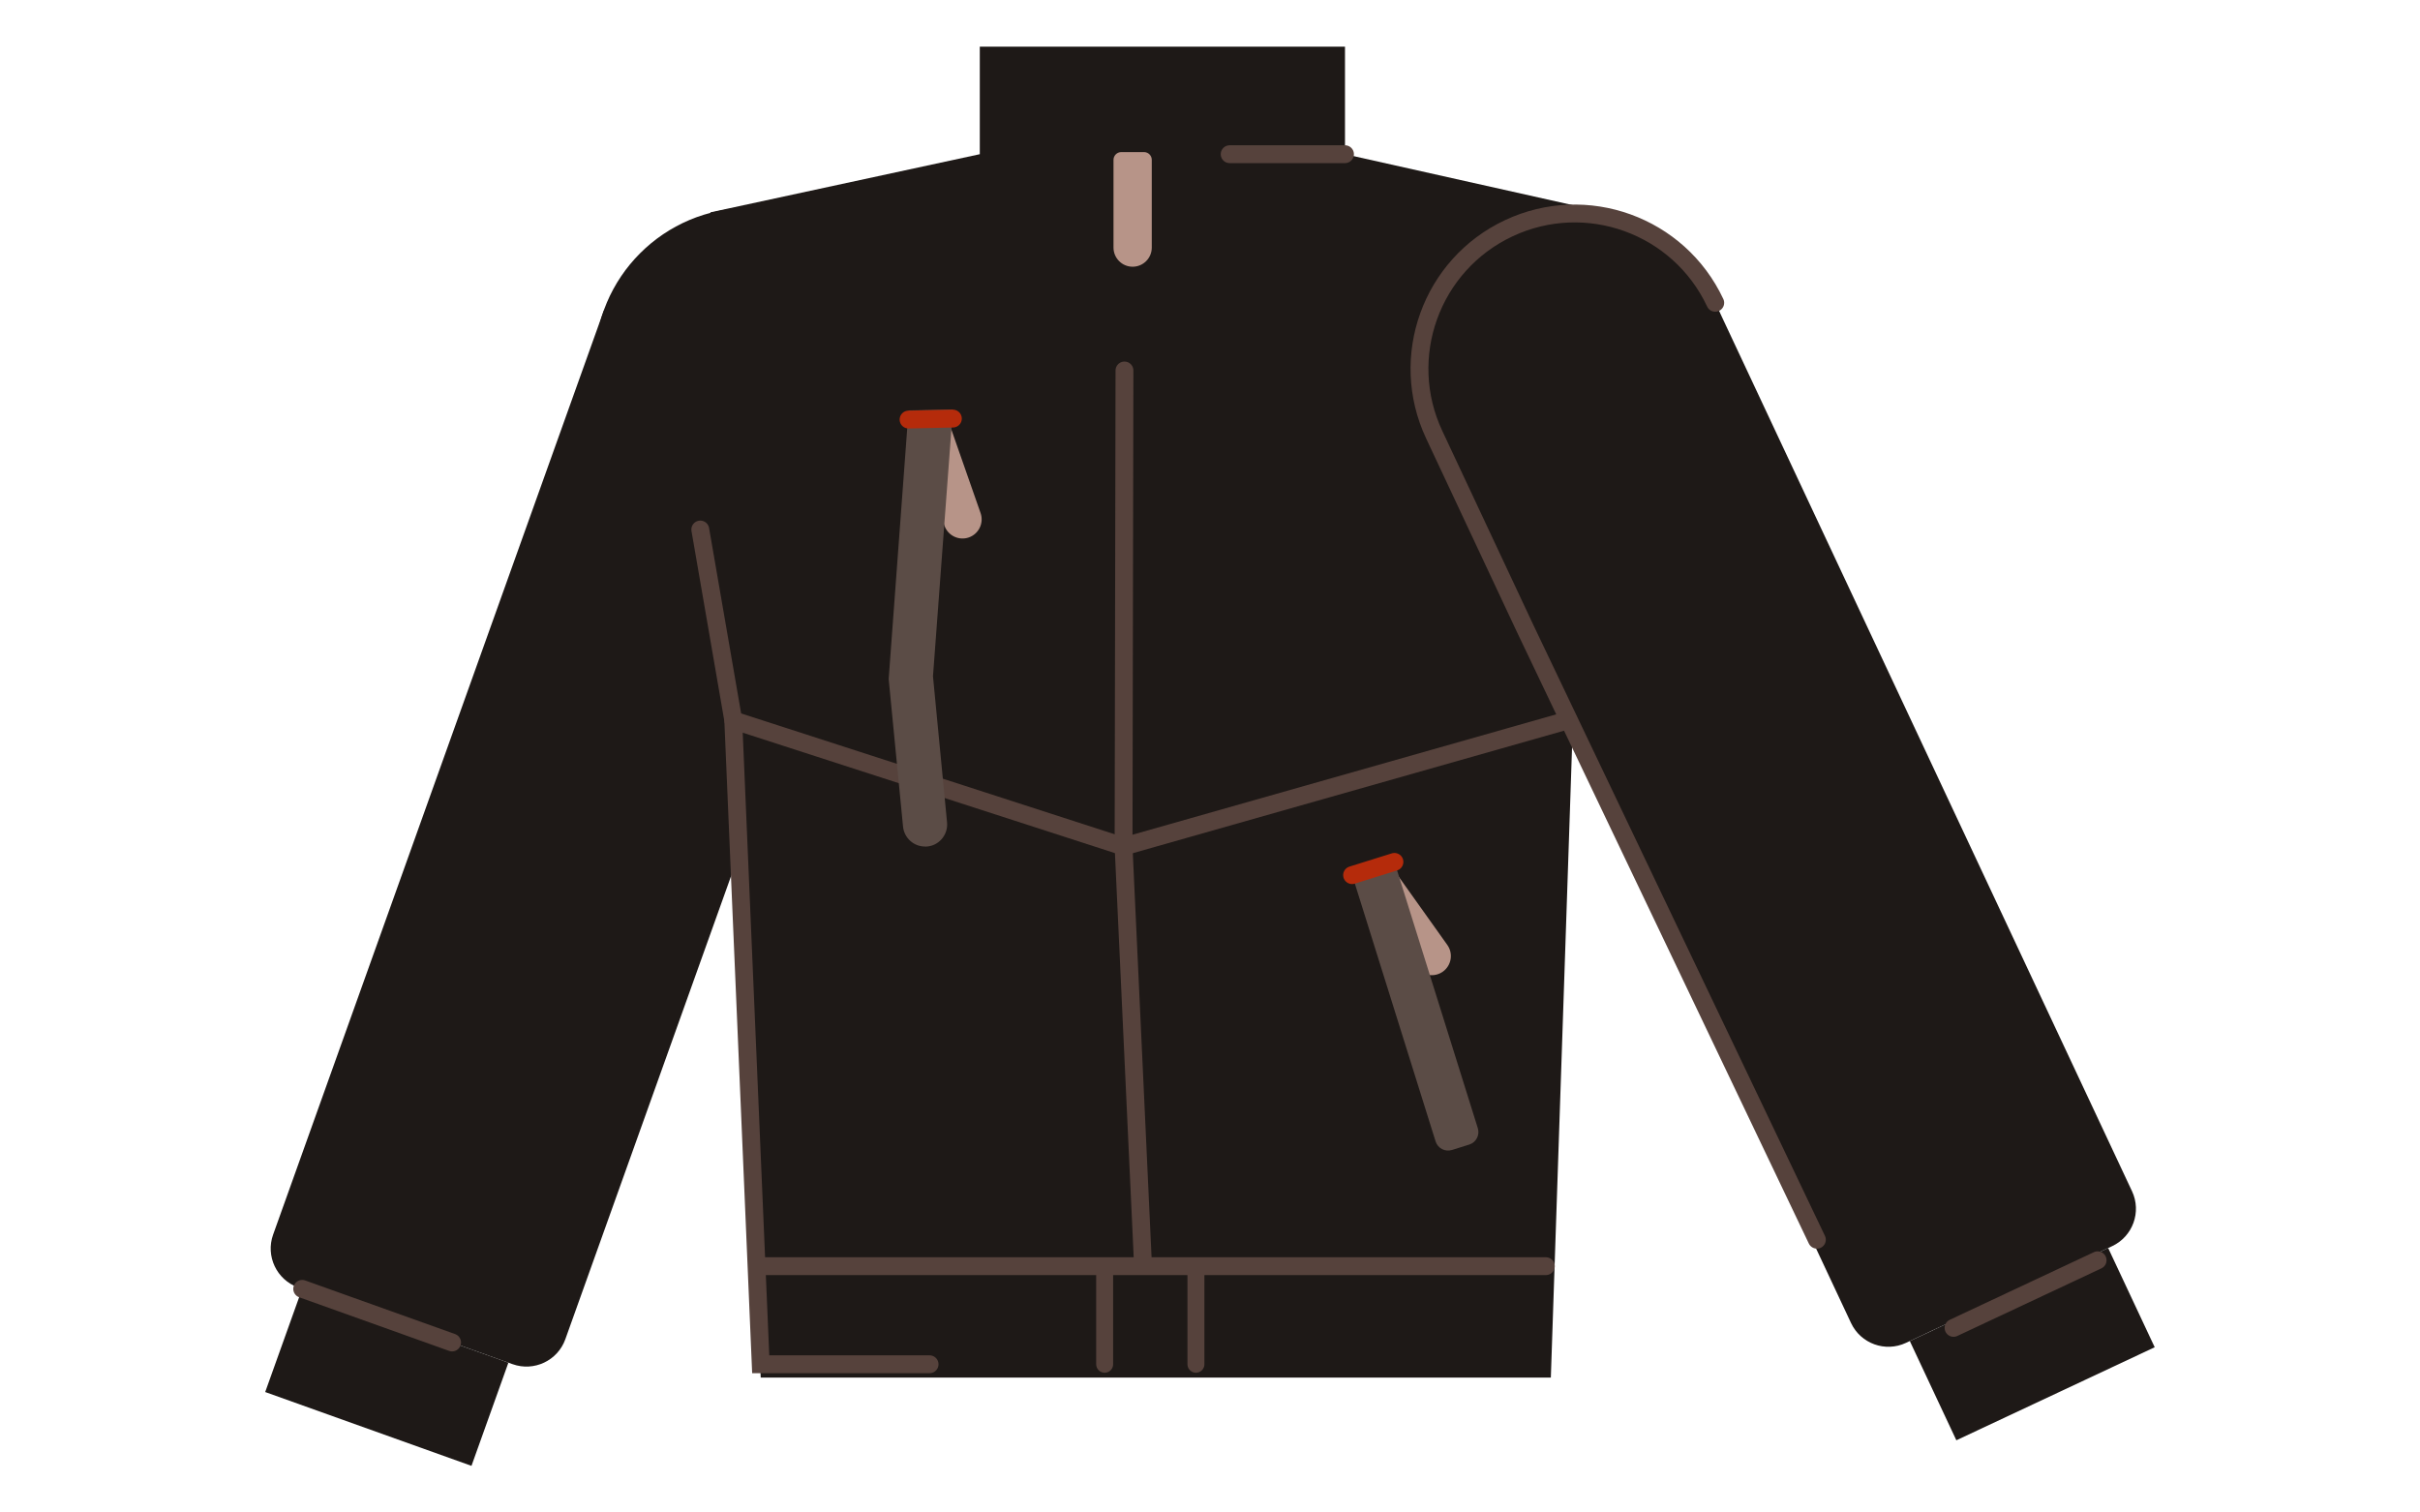 <?xml version="1.0" encoding="UTF-8"?>
<svg id="Calque_1" xmlns="http://www.w3.org/2000/svg" viewBox="0 0 320 200">
  <defs>
    <style>
      .cls-1 {
        fill: #5b4c46;
      }

      .cls-2 {
        fill: #1e1917;
      }

      .cls-3 {
        stroke-width: 2.24px;
      }

      .cls-3, .cls-4 {
        stroke: #56423c;
      }

      .cls-3, .cls-4, .cls-5 {
        fill: none;
        stroke-linecap: round;
        stroke-miterlimit: 10;
      }

      .cls-4, .cls-5 {
        stroke-width: 2.36px;
      }

      .cls-5 {
        stroke: #b52b0b;
      }

      .cls-6 {
        fill: #b79488;
      }
    </style>
  </defs>
  <polygon class="cls-2" points="93.94 28.08 129.56 20.39 129.56 6.17 177.85 6.17 177.85 20.39 210.27 27.64 205.07 182.16 100.59 182.16 93.94 28.08"/>
  <g>
    <circle class="cls-2" cx="208.23" cy="48.76" r="20.52"/>
    <path class="cls-2" d="M216.42,42.36h41.05v129.75c0,3.02-2.45,5.46-5.46,5.46h-30.12c-3.02,0-5.46-2.45-5.46-5.46V42.36h0Z" transform="translate(-24.27 111.04) rotate(-25.13)"/>
    <rect class="cls-2" x="254.24" y="170.49" width="28.97" height="14.49" transform="translate(-50.04 130.95) rotate(-25.13)"/>
    <line class="cls-4" x1="258.32" y1="175.59" x2="277.37" y2="166.65"/>
  </g>
  <g>
    <circle class="cls-2" cx="99.15" cy="48" r="20.52"/>
    <path class="cls-2" d="M55.85,44.05h41.05v129.75c0,3.02-2.45,5.46-5.46,5.46h-30.12c-3.02,0-5.46-2.45-5.46-5.46V44.05h0Z" transform="translate(42.08 -19.2) rotate(19.69)"/>
    <rect class="cls-2" x="36.67" y="174.89" width="28.97" height="14.49" transform="translate(64.35 -6.59) rotate(19.69)"/>
    <line class="cls-4" x1="39.96" y1="170.43" x2="59.78" y2="177.52"/>
  </g>
  <path class="cls-4" d="M226.81,40.04c-4.81-10.26-17.04-14.68-27.3-9.86-10.26,4.81-14.68,17.04-9.86,27.3l12.01,25.6,38.59,80.85"/>
  <line class="cls-3" x1="146.07" y1="167.68" x2="146.07" y2="180.4"/>
  <line class="cls-3" x1="158.14" y1="167.68" x2="158.14" y2="180.4"/>
  <polyline class="cls-4" points="92.6 70.02 96.96 95.24 100.59 180.4 122.92 180.4"/>
  <line class="cls-4" x1="100.59" y1="167.43" x2="204.41" y2="167.43"/>
  <line class="cls-4" x1="177.85" y1="20.39" x2="162.6" y2="20.39"/>
  <path class="cls-6" d="M124.11,56.33h3c.57,0,1.03.46,1.03,1.03v11.6c0,1.4-1.14,2.53-2.53,2.53h0c-1.4,0-2.53-1.14-2.53-2.53v-11.6c0-.57.46-1.03,1.03-1.03Z" transform="translate(-14.06 45.06) rotate(-19.28)"/>
  <path class="cls-6" d="M184.9,114.71h3c.57,0,1.03.46,1.03,1.03v11.6c0,1.4-1.14,2.53-2.53,2.53h0c-1.4,0-2.53-1.14-2.53-2.53v-11.6c0-.57.46-1.03,1.03-1.03Z" transform="translate(-36.38 130.8) rotate(-35.45)"/>
  <path class="cls-1" d="M184.43,113.96h5.86v36.91c0,.96-.78,1.73-1.73,1.73h-2.39c-.96,0-1.73-.78-1.73-1.73v-36.91h0Z" transform="translate(-31.27 62.08) rotate(-17.39)"/>
  <line class="cls-5" x1="178.79" y1="115.72" x2="184.39" y2="113.97"/>
  <polyline class="cls-4" points="96.96 95.24 148.57 111.94 207.36 95.24"/>
  <path class="cls-1" d="M122.38,111.94h0c-1.53.03-2.82-1.12-2.97-2.64l-1.9-19.51,2.63-35.52,5.86-.12-2.63,35.28,1.86,19.32c.16,1.69-1.15,3.17-2.85,3.2Z"/>
  <line class="cls-5" x1="120.14" y1="55.48" x2="126" y2="55.35"/>
  <polyline class="cls-4" points="151.11 166.65 148.57 111.94 148.69 48.99"/>
  <path class="cls-6" d="M148.27,20.11h3c.57,0,1.03.46,1.03,1.03v11.6c0,1.4-1.14,2.53-2.53,2.53h0c-1.4,0-2.53-1.14-2.53-2.53v-11.6c0-.57.46-1.03,1.03-1.03Z"/>
</svg>